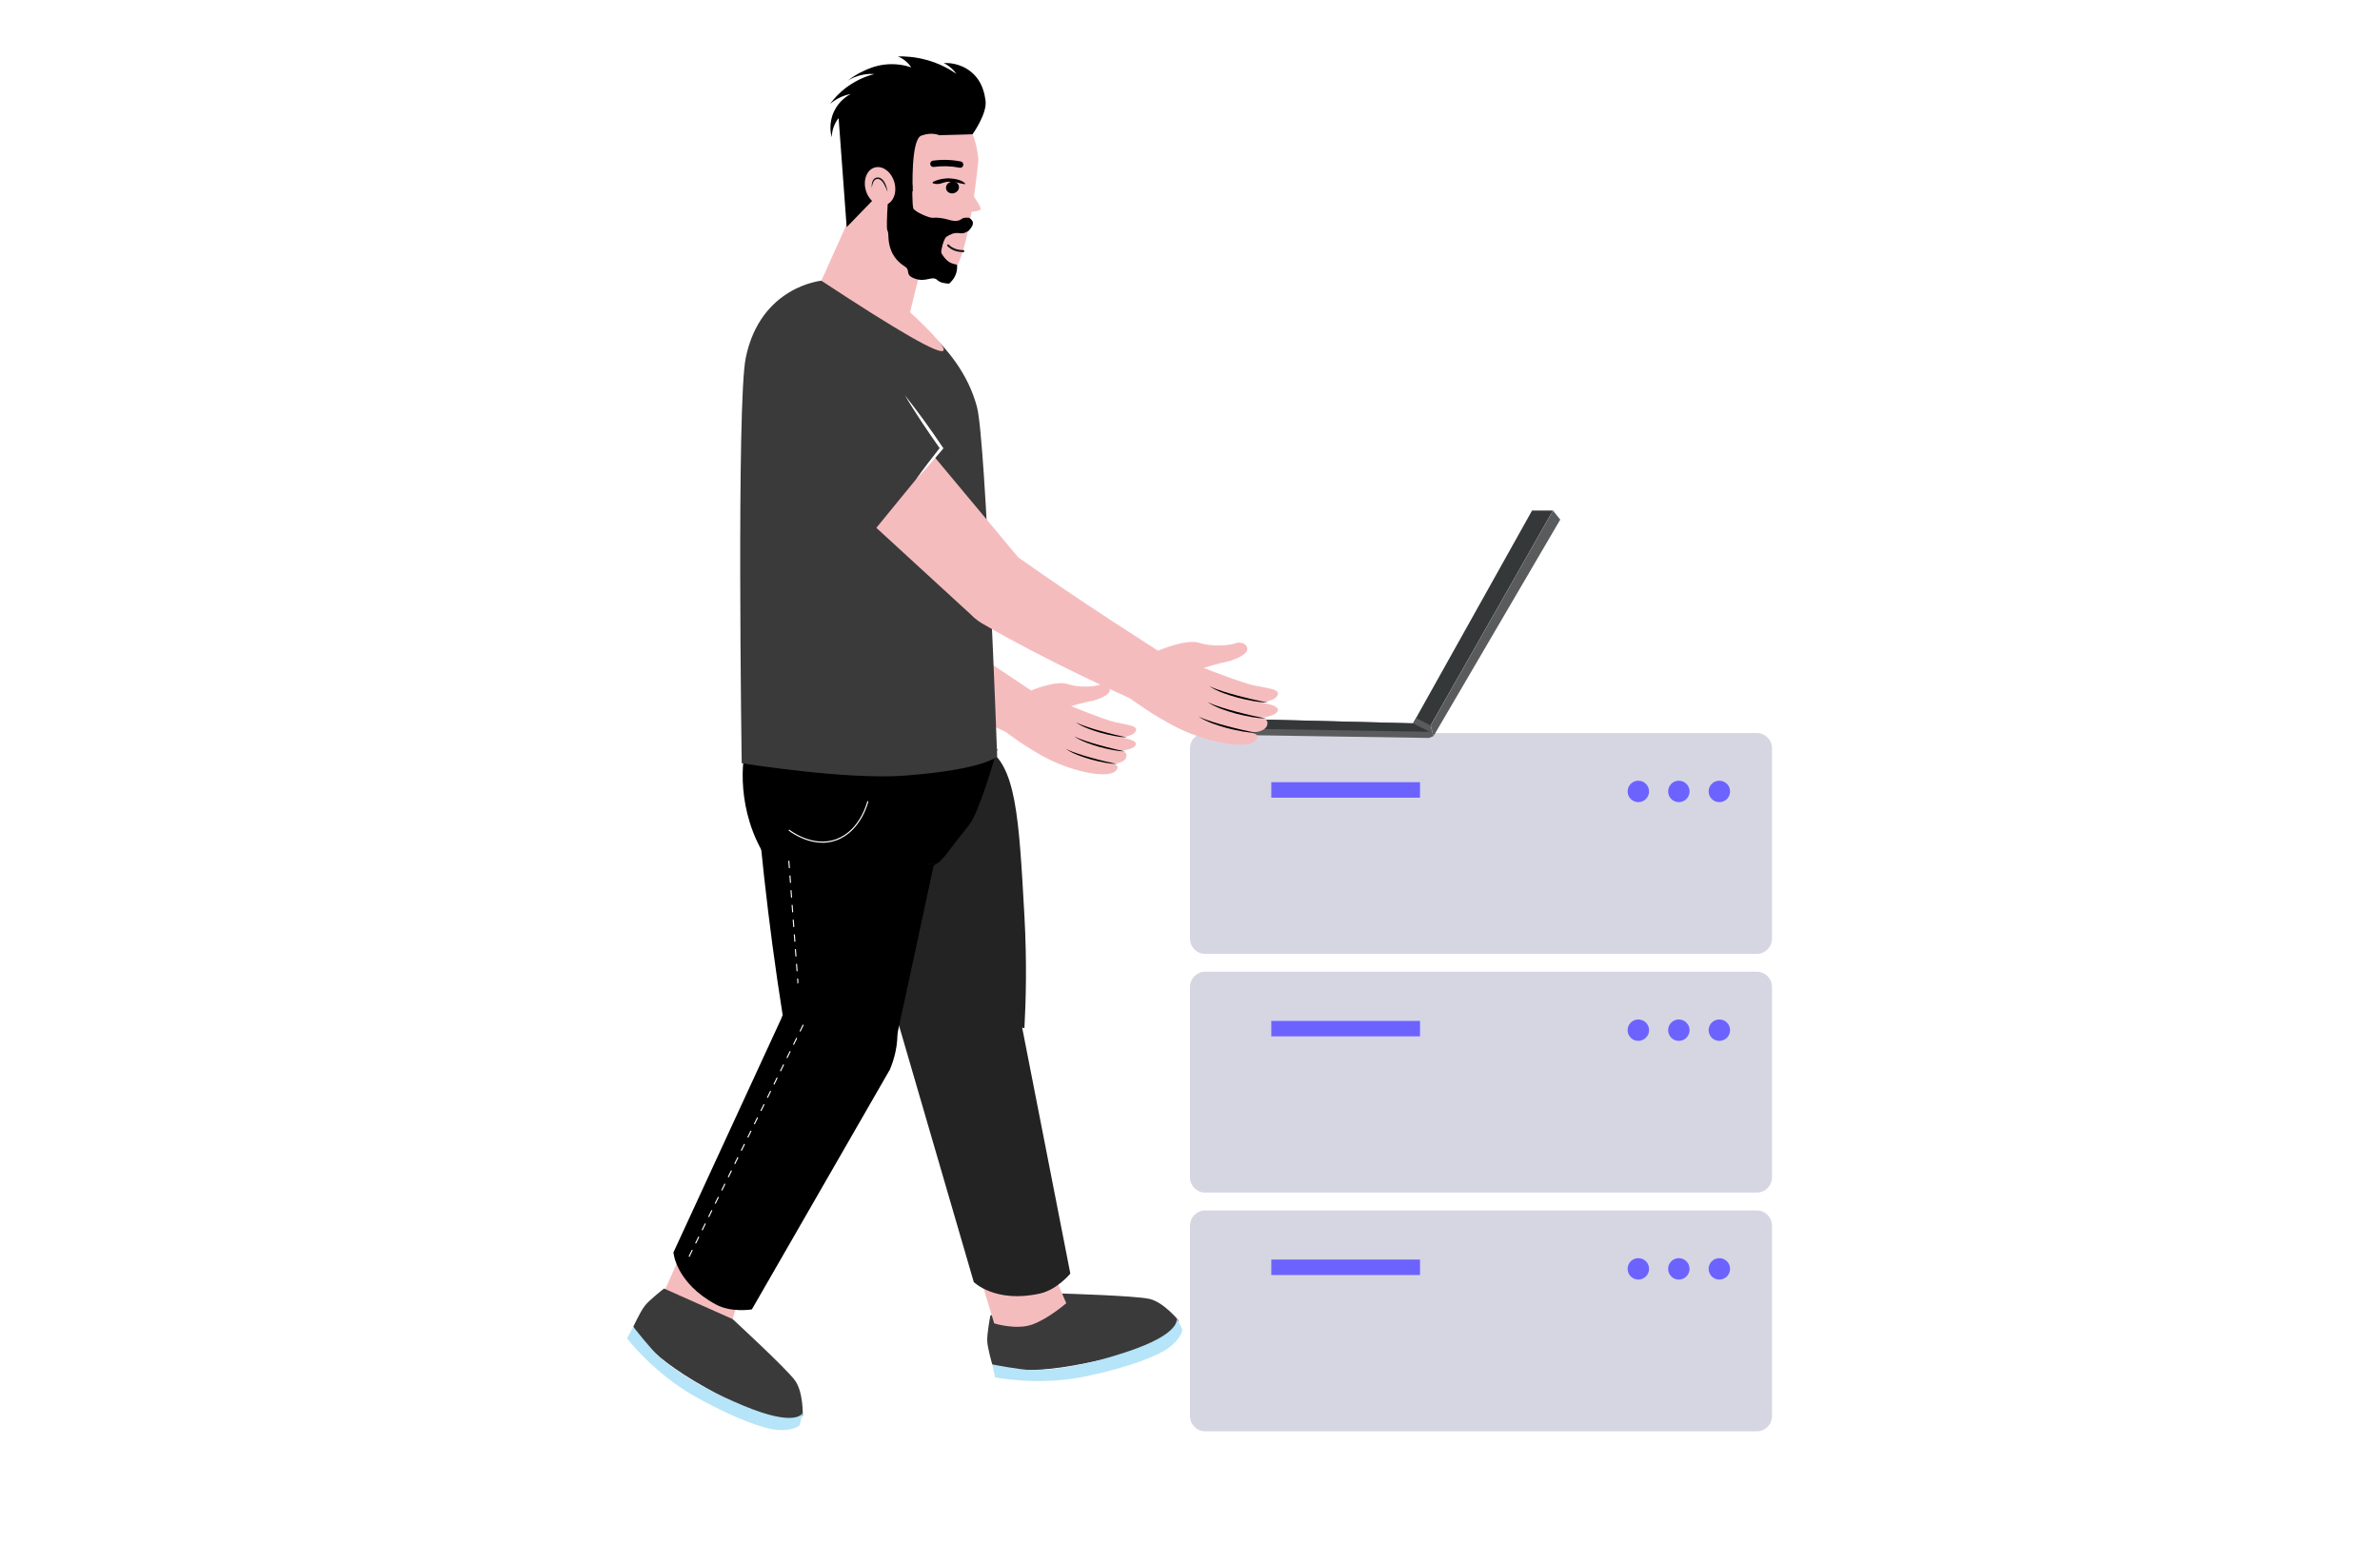 <?xml version="1.0" encoding="UTF-8"?>
<svg id="Layer_1" data-name="Layer 1" xmlns="http://www.w3.org/2000/svg" viewBox="0 0 470 305">
  <defs>
    <style>
      .cls-1 {
        fill: #353838;
      }

      .cls-2 {
        fill: #d6d6e3;
        fill-rule: evenodd;
      }

      .cls-3 {
        fill: #f5bcbe;
      }

      .cls-4 {
        fill: #b6e4f9;
      }

      .cls-5 {
        fill: #fff;
      }

      .cls-6 {
        fill: #9f1d21;
      }

      .cls-7 {
        fill: #3a3a3a;
      }

      .cls-8 {
        fill: #232323;
      }

      .cls-9 {
        fill: #5a5b5c;
      }

      .cls-10 {
        fill: #121617;
      }

      .cls-11 {
        fill: #6c63ff;
      }
    </style>
  </defs>
  <rect class="cls-5" width="470" height="305"/>
  <path class="cls-2" d="M235,147.77c0-1.66,1.34-3,3-3h108.93c1.66,0,3,1.34,3,3v37.62c0,1.66-1.34,3-3,3h-108.93c-1.66,0-3-1.34-3-3v-37.62ZM280.44,154.46h-29.4v3.08h29.4v-3.08Z"/>
  <path class="cls-11" d="M251.04,154.46h29.4v3.08h-29.4v-3.08Z"/>
  <path class="cls-11" d="M321.96,154.89c.84-.94,2.31-.94,3.15,0h0c.79.87.71,2.22-.17,3h0c-.8.71-2.01.71-2.81,0h0c-.88-.78-.95-2.13-.17-3h0Z"/>
  <path class="cls-11" d="M329.96,154.89c.84-.94,2.31-.94,3.15,0h0c.79.87.71,2.22-.17,3h0c-.8.71-2.01.71-2.81,0h0c-.88-.78-.95-2.13-.17-3h0Z"/>
  <path class="cls-11" d="M337.96,154.89c.84-.94,2.31-.94,3.15,0h0c.79.87.71,2.22-.17,3h0c-.8.71-2.01.71-2.81,0h0c-.88-.78-.95-2.13-.17-3h0Z"/>
  <path class="cls-2" d="M235,194.91c0-1.66,1.34-3,3-3h108.93c1.66,0,3,1.34,3,3v37.62c0,1.66-1.34,3-3,3h-108.93c-1.66,0-3-1.34-3-3v-37.62ZM280.44,201.61h-29.4v3.08h29.4v-3.08Z"/>
  <path class="cls-11" d="M251.04,201.61h29.4v3.08h-29.4v-3.08Z"/>
  <path class="cls-11" d="M321.96,202.04c.84-.93,2.31-.93,3.15,0h0c.79.87.71,2.22-.17,3h0c-.8.71-2.01.71-2.81,0h0c-.88-.78-.95-2.13-.17-3h0Z"/>
  <path class="cls-11" d="M329.96,202.04c.84-.93,2.31-.93,3.15,0h0c.79.87.71,2.22-.17,3h0c-.8.71-2.01.71-2.81,0h0c-.88-.78-.95-2.13-.17-3h0Z"/>
  <path class="cls-11" d="M337.96,202.04c.84-.93,2.31-.93,3.15,0h0c.79.87.71,2.22-.17,3h0c-.8.71-2.01.71-2.81,0h0c-.88-.78-.95-2.13-.17-3h0Z"/>
  <path class="cls-2" d="M235,242.06c0-1.66,1.34-3,3-3h108.93c1.66,0,3,1.34,3,3v37.62c0,1.66-1.34,3-3,3h-108.93c-1.66,0-3-1.34-3-3v-37.62ZM280.44,248.75h-29.4v3.08h29.4v-3.08Z"/>
  <path class="cls-11" d="M251.04,248.75h29.4v3.08h-29.4v-3.08Z"/>
  <path class="cls-11" d="M321.96,249.18c.84-.93,2.31-.93,3.15,0h0c.79.87.71,2.22-.17,3h0c-.8.71-2.01.71-2.81,0h0c-.88-.78-.95-2.13-.17-3h0Z"/>
  <path class="cls-11" d="M329.96,249.18c.84-.93,2.31-.93,3.15,0h0c.79.87.71,2.22-.17,3h0c-.8.71-2.01.71-2.81,0h0c-.88-.78-.95-2.13-.17-3h0Z"/>
  <path class="cls-11" d="M337.96,249.18c.84-.93,2.31-.93,3.15,0h0c.79.87.71,2.22-.17,3h0c-.8.71-2.01.71-2.81,0h0c-.88-.78-.95-2.13-.17-3h0Z"/>
  <g id="Laptop_2" data-name="Laptop 2">
    <path class="cls-1" d="M306.67,100.83h-4.12c-7.83,14.01-15.67,28.02-23.5,42.03,1.09.25,2.19.49,3.28.74,8.11-14.26,16.23-28.51,24.34-42.77Z"/>
    <path class="cls-9" d="M308.11,102.62c-.48-.6-.96-1.19-1.43-1.79-8.05,14.15-16.1,28.29-24.15,42.44.19.7.37,1.41.56,2.11,8.34-14.26,16.69-28.51,25.03-42.77Z"/>
    <path class="cls-9" d="M237.67,145.06c14.84.23,29.69.46,44.53.68.29-.12.59-.24.88-.36-.19-.7-.37-1.41-.56-2.11-.96-.49-1.92-.97-2.89-1.46-.19.35-.39.7-.58,1.04-13.79-.35-27.59-.7-41.38-1.04v3.25Z"/>
    <path class="cls-1" d="M237.67,143.78c14.89.25,29.78.5,44.67.75-1.09-.56-2.19-1.12-3.28-1.67-13.79-.35-27.59-.7-41.38-1.04v1.96Z"/>
  </g>
  <g>
    <path class="cls-3" d="M133.91,248.94l-3.24,7.22s2.32,3.8,5.44,5.06c3.12,1.26,7.93,1.27,7.93,1.27l2.38-7.49-12.5-6.06Z"/>
    <path class="cls-3" d="M224.32,146.94c.09-.86-3.03-1.32-3.03-1.32,0,0,2.85-.17,3.07-1.45.15-.86-1.83-1.01-4.1-1.53-2.27-.52-8.73-3.18-8.73-3.18,0,0,2.62-.78,3.94-1,1.31-.22,3.69-1.22,3.7-2.12.01-.9-1.09-1.44-2.06-1.09-.97.35-3.96.63-6.26-.15-2.3-.79-7.22,1.26-7.22,1.26,0,0-14.33-9.4-23.35-16.07-2.77-2.05-6.66-1.6-8.88,1.03l-.02.02c-2.59,3.07-1.81,7.72,1.62,9.79,11.88,7.15,25.57,13.4,25.57,13.4,0,0,4.3,3.29,8.48,5.39,4.97,2.49,11.8,3.95,13.33,2.29.8-.87.04-1.23-.87-1.39,1.19-.03,2.61-.28,2.91-1.29.26-.88-.46-1.17-1.27-1.24,1.39-.14,3.08-.49,3.17-1.36Z"/>
    <path d="M222.69,145.57c-.9.12-1.8-.09-2.68-.23-.88-.16-1.76-.38-2.62-.61-.86-.25-1.72-.52-2.56-.85-.83-.33-1.66-.71-2.39-1.24.8.41,1.64.71,2.48.99.85.28,1.7.55,2.56.77.86.25,1.72.46,2.59.68.43.11.87.21,1.3.3.44.09.87.21,1.32.18Z"/>
    <path d="M222.36,148.34c-.9.12-1.8-.09-2.68-.23-.88-.16-1.76-.38-2.62-.61-.86-.25-1.72-.52-2.56-.85-.83-.33-1.66-.71-2.39-1.24.8.41,1.64.71,2.48.99.85.28,1.7.55,2.56.77.86.25,1.72.46,2.59.68.43.11.87.21,1.3.3.44.09.87.21,1.32.18Z"/>
    <path d="M220.74,150.83c-.9.12-1.8-.09-2.68-.23-.88-.16-1.76-.38-2.62-.61-.86-.25-1.72-.52-2.56-.85-.83-.33-1.66-.71-2.39-1.24.8.41,1.64.71,2.48.99.85.28,1.7.55,2.56.77.86.25,1.72.46,2.59.68.43.11.87.21,1.3.3.44.09.87.21,1.32.18Z"/>
    <path class="cls-3" d="M183.08,124.92l-2.02-31.36-16.72,3.35,6.41,32.04,2.69.41c3.81.57,7.59-1.17,9.63-4.43h0Z"/>
    <path class="cls-6" d="M164.52,106.57l18.96-4.93s1.84-25.15-3.52-27.47c-5.35-2.31-10.95,2.54-13.21,6.13-7,11.1-2.24,26.27-2.24,26.27Z"/>
    <path class="cls-5" d="M176.39,95.97c1.12-.33,2.25-.63,3.39-.91,1.13-.29,2.27-.56,3.41-.81l-.2.23c.06-.93.09-1.87.18-2.8l.22-2.79c.08-.93.19-1.86.28-2.79.1-.93.21-1.86.35-2.78,0,.94-.01,1.87-.04,2.81-.04.93-.06,1.87-.11,2.8l-.16,2.8c-.05.93-.14,1.86-.21,2.79v.19s-.2.04-.2.04c-1.14.24-2.29.46-3.44.66-1.15.21-2.3.4-3.46.56Z"/>
    <path d="M146.99,150.7s12.89,1.62,20.61,1.72c7.72.1,29.31-4.44,29.31-4.44l-.84,4.95s-9.12,5.18-30.07,4.94c-9.69-.11-18.89-1.29-18.89-1.29l-.12-5.88Z"/>
    <path class="cls-7" d="M209.75,255.47s14.5.41,17.29,1.07c2.78.66,5.69,4.23,5.69,4.23,0,0-1.66,4.05-3.51,4.81-3.89,1.59-8.69,2.36-14.53,3.58-14.36,3.02-18.74.31-18.74.31,0,0-.91-3.11-.99-4.59s.62-5.08.62-5.08l14.17-4.33Z"/>
    <path class="cls-3" d="M194.04,253.79l2.29,7.57s4.25,1.35,7.42.26c3.18-1.09,6.82-4.24,6.82-4.24l-3.12-7.21-13.41,3.63Z"/>
    <path class="cls-8" d="M188.18,188.25c-9.59,1.55-12.25,8.78-12.25,8.78l16.37,56.17s4.24,4.24,13.07,2.27c3.42-.77,6-3.94,6-3.94l-10.48-53.52s-3.12-11.31-12.71-9.76Z"/>
    <path class="cls-8" d="M162.15,161.19s14.36,35.84,14.36,35.84l.05.15c1.96,1.77,4.33,3.01,6.87,3.72,1.14.32,2.22.51,3.2.62,1.58.17,2.93.12,3.81.05.5-.04.87-.09.95-.1,1.25-.16,4.14.09,10.91,1.59.3-5.39.51-13.05,0-22.22-1.1-19.76-1.66-29.68-7.6-33.18-7.17-4.22-20.51,1.92-32.55,13.54Z"/>
    <path d="M184.11,143.01c-14.92-4.2-33.83-1.01-36.36,3.35-1.13,1.95-2.58,12.01,2.58,21.44,5.41,12.54,23.08,2.79,34.69,2.75.91-.59,1.71-1.61,2.74-3.01,1.43-1.96,3.14-3.87,4.06-5.26,0,0,1.82-2.73,5.1-14.31,0,0-4.54-2.64-12.8-4.96Z"/>
    <path class="cls-5" d="M162.41,166.43c-3.69,0-6.66-2.39-6.7-2.42l.14-.17s4.55,3.66,9.32,1.88c4.77-1.79,6.1-7.45,6.11-7.5l.21.05c-.01.06-1.37,5.83-6.24,7.66-.96.36-1.92.51-2.83.51Z"/>
    <path d="M149.65,160.71c.75,8.37,1.7,16.99,2.88,25.86.63,4.75,1.32,9.41,2.04,13.98-.07.16-.15.32-.22.48.9,1.41,2.44,3.49,4.91,5.4,2.83,2.19,5.47,3.08,7.11,3.61,3.51,1.14,6.75,1.39,9.3,1.3,2.9-13.46,5.8-26.92,8.7-40.38,0,0,.24-.14.64-.41-11.61.04-29.95,2.69-35.37-9.85Z"/>
    <path class="cls-5" d="M158.08,202.28l-.02-.28.21-.02.02.28-.21.02ZM157.95,200.54l-.11-1.45.21-.02.11,1.45-.21.02ZM157.74,197.63l-.11-1.45.21-.02.11,1.45-.21.02ZM157.52,194.73l-.11-1.45.21-.02.11,1.45-.21.02ZM157.3,191.82l-.11-1.45.21-.02.11,1.45-.21.02ZM157.08,188.91l-.11-1.45.21-.02.11,1.45-.21.02ZM156.87,186l-.11-1.45.21-.02.11,1.45-.21.02ZM156.65,183.09l-.11-1.45.21-.02.11,1.45-.21.02ZM156.43,180.18l-.11-1.45.21-.02.11,1.45-.21.02ZM156.21,177.27l-.11-1.45.21-.02.11,1.45-.21.02ZM156,174.37l-.11-1.45.21-.02.11,1.45-.21.02ZM155.78,171.46l-.11-1.45.21-.02.11,1.45-.21.02Z"/>
    <path class="cls-7" d="M144.67,260.51s10.68,9.82,12.34,12.15c1.67,2.33,1.52,6.92,1.52,6.92,0,0-3.91,1.97-5.8,1.33-3.98-1.35-8.1-3.92-13.32-6.83-12.82-7.15-14.34-12.06-14.34-12.06,0,0,1.35-2.95,2.26-4.12.91-1.17,3.8-3.42,3.8-3.42l13.53,6.03Z"/>
    <path d="M172.49,195.63c-8.26-5.12-15-1.41-15-1.41l-24.5,53.13s.42,5.98,8.38,10.28c3.08,1.67,7.11.97,7.11.97l27.2-47.27s5.06-10.58-3.19-15.7Z"/>
    <path class="cls-5" d="M136.17,248.23l-.19-.09.64-1.31.19.09-.64,1.31ZM137.46,245.61l-.19-.09.64-1.31.19.09-.64,1.31ZM138.75,243l-.19-.09.64-1.31.19.09-.64,1.31ZM140.04,240.38l-.19-.09.64-1.31.19.09-.64,1.31ZM141.33,237.76l-.19-.09.64-1.31.19.09-.64,1.31ZM142.62,235.15l-.19-.09.64-1.31.19.09-.64,1.31ZM143.91,232.53l-.19-.09.64-1.31.19.09-.64,1.31ZM145.19,229.91l-.19-.09.64-1.31.19.09-.64,1.31ZM146.48,227.3l-.19-.09.64-1.31.19.09-.64,1.31ZM147.77,224.68l-.19-.09.64-1.31.19.09-.64,1.31ZM149.06,222.06l-.19-.09.64-1.31.19.09-.64,1.31ZM150.35,219.45l-.19-.09.64-1.31.19.09-.64,1.31ZM151.64,216.83l-.19-.09.64-1.31.19.09-.64,1.31ZM152.93,214.21l-.19-.09.64-1.31.19.09-.64,1.31ZM154.21,211.6l-.19-.09.64-1.31.19.09-.64,1.31ZM155.5,208.98l-.19-.09.64-1.31.19.09-.64,1.31ZM156.79,206.36l-.19-.09.64-1.31.19.09-.64,1.31ZM158.08,203.75l-.19-.09.64-1.31.19.09-.64,1.31Z"/>
    <path class="cls-7" d="M162.2,55.44s-12.03,1.1-14.93,15.23c-1.84,8.94-.8,80.06-.8,80.06,0,0,20.62,3.34,32.22,2.45,15.8-1.2,18.23-3.8,18.23-3.8,0,0-2.22-62.26-3.98-68.97-3.46-13.21-16.98-20.22-16.98-20.22l-13.75-4.76Z"/>
    <path class="cls-3" d="M181.96,52.56l-2.24,9.09c4.81,4.5,7.01,7.02,6.59,7.58-.7.93-8.73-3.67-24.11-13.79,1.66-3.7,3.32-7.41,4.99-11.11l14.77,8.24Z"/>
    <path class="cls-3" d="M193.21,31.59s-1.82,19.92-5.27,22.25c-3.28,2.22-17.37-.24-20.01-5.47-2.64-5.24,2.54-22.46,3.64-24.14,1.1-1.68,13.28-2.13,17.23-1.15,3.95.98,4.42,8.51,4.42,8.51Z"/>
    <path d="M184.72,36.31c.96.16,1.45-.32,2.45-.41.85-.07,1.85.16,2.78.37.13.03.62.15.66.05,0,0,0,0,0,0,.03-.11-.34-.37-.54-.49-1.06-.6-2.85-.61-2.85-.61s-1.42,0-2.74.59c-.14.07-.34.17-.33.27.01.15.43.21.56.24Z"/>
    <path d="M184.42,32.97c1.69-.23,3.4-.18,5.07.15.33.07.66-.13.73-.46,0,0,0,0,0-.01.08-.34-.13-.69-.48-.76-1.81-.36-3.68-.41-5.51-.16-.35.05-.59.39-.52.73,0,0,0,0,0,.01.06.33.37.55.71.5Z"/>
    <path class="cls-3" d="M192.07,38.48s1.87,2.49,1.56,2.89c-.31.4-2.05.47-2.05.47"/>
    <path class="cls-10" d="M189.44,49.74c-1.59-.23-2.31-1.11-2.35-1.15-.07-.08-.05-.21.03-.28.08-.07.21-.06.28.03,0,.01.9,1.07,2.84,1.06.11,0,.2.09.2.2,0,.11-.09.2-.2.2-.29,0-.56-.02-.81-.05Z"/>
    <path d="M186.85,37.38c.17.61.87.95,1.56.76.69-.2,1.11-.85.93-1.47-.17-.61-.87-.95-1.56-.76-.69.2-1.11.85-.93,1.47Z"/>
    <path d="M187.45,56.01c1.04-.94,1.7-2.17,1.54-3.73-.47-.09-.9-.21-1.22-.35-.96-.43-1.83-1.74-1.89-2.06-.07-.31.43-2.73,1.06-3.13.63-.39,1.4-.86,2.57-.69.85.12,1.23-.17,1.76-.45.77-.87,1.43-1.73.11-2.58-.58-.06-1.15-.04-1.46.21-.77.63-1.84.4-2.76.12-.92-.28-2.27-.43-2.93-.33-.66.1-3.6-1.21-3.86-1.84-.26-.63-.2-4.69-.2-4.69l-1.05.64-3.5-1.27s-.74,8.98-.38,9.64c.36.65,0,1.73.58,3.52.57,1.79,1.66,2.82,2.89,3.63,1.23.81-.18,1.64,2.02,2.4,2.19.76,3.36-.69,4.37.26.56.53,1.41.66,2.36.71Z"/>
    <path d="M180.24,37.82s-.42-10.23,1.69-11.03c2.11-.8,3.59-.07,3.59-.07,0,0,.27-.05,2.27-.08,2-.03,4.27-.13,4.27-.13,0,0,2.99-4.16,2.55-6.74-.15-.9-.45-3.63-2.85-5.58-2.23-1.82-4.74-1.77-5.37-1.74.38.2.86.49,1.34.9.51.43.88.87,1.14,1.23-1.29-.89-3.33-2.07-6.06-2.79-2.18-.58-4.09-.68-5.49-.65.44.18,1.05.49,1.66,1.04.44.39.75.79.97,1.12-1.25-.41-3.1-.81-5.29-.54-1.8.22-3.13.8-3.96,1.18-1.43.64-2.52,1.39-3.28,1.98.65-.4,1.68-.92,3.03-1.17.88-.17,1.65-.17,2.25-.14-1.29.33-3.3,1.02-5.36,2.51-1.6,1.16-2.7,2.43-3.4,3.38.4-.34.93-.72,1.58-1.07.94-.5,1.82-.74,2.47-.86-.58.3-2.28,1.3-3.28,3.42-1.12,2.36-.63,4.52-.47,5.12.03-.75.19-1.87.84-3.01.17-.3.35-.56.53-.78.53,7.18,1.06,14.36,1.59,21.54,1.67-1.73,3.35-3.45,5.02-5.18l2.1-3.47,5.92,1.59Z"/>
    <path class="cls-3" d="M170.98,37.58c.58,2.04,2.31,3.34,3.87,2.9s2.35-2.46,1.76-4.5c-.58-2.04-2.31-3.34-3.87-2.9-1.56.44-2.34,2.46-1.76,4.5Z"/>
    <path class="cls-10" d="M172.17,37.09c-.06-.5-.03-1.03.24-1.51.13-.24.38-.44.66-.5.28-.06.58-.03.84.1.49.3.77.77.97,1.24.2.47.33.97.38,1.47-.18-.47-.37-.94-.6-1.37-.23-.43-.51-.85-.9-1.06-.38-.21-.89-.13-1.15.26-.27.38-.38.89-.44,1.38Z"/>
    <path class="cls-3" d="M252.37,140.19c.09-.98-3.46-1.45-3.46-1.45,0,0,3.23-.24,3.46-1.69.16-.98-2.1-1.12-4.69-1.67-2.59-.55-9.97-3.47-9.97-3.47,0,0,2.96-.92,4.45-1.2,1.49-.28,4.18-1.45,4.17-2.47,0-1.03-1.26-1.62-2.35-1.2-1.1.41-4.49.78-7.11-.08-2.62-.86-8.18,1.55-8.18,1.55,0,0-16.43-10.44-26.78-17.87-3.18-2.28-7.58-1.72-10.06,1.31l-.02.02c-2.89,3.53-1.94,8.8,2,11.09,13.61,7.93,29.25,14.81,29.25,14.81,0,0,4.94,3.67,9.72,5.99,5.69,2.75,13.47,4.29,15.17,2.39.9-1,.02-1.4-1.01-1.56,1.35-.05,2.96-.36,3.29-1.51.29-1.01-.54-1.33-1.47-1.39,1.57-.19,3.49-.61,3.58-1.59Z"/>
    <path class="cls-3" d="M201.15,110.16l-22.86-27.41-13.1,14.27,27.34,25.09,2.74-1.43c3.88-2.02,6.18-6.16,5.87-10.52h0Z"/>
    <path class="cls-7" d="M171.83,105.75l14.09-17.23s-15.16-24.31-21.62-22.84c-6.46,1.46-8.35,9.67-8.02,14.47,1.02,14.88,15.55,25.6,15.55,25.6Z"/>
    <path class="cls-5" d="M180.89,94.68c.77-1.09,1.55-2.16,2.36-3.21.8-1.06,1.61-2.1,2.44-3.14v.36c-1.23-1.74-2.45-3.48-3.61-5.25-1.16-1.78-2.32-3.56-3.39-5.39,1.33,1.66,2.59,3.37,3.85,5.08,1.25,1.72,2.45,3.47,3.64,5.22l.13.19-.14.17c-.85,1.02-1.72,2.02-2.59,3.01-.87,1-1.76,1.98-2.67,2.95Z"/>
    <path d="M248.36,144.67c-1.02.15-2.04-.08-3.04-.22-1.01-.17-2-.41-2.99-.65-.98-.27-1.96-.57-2.92-.93-.95-.37-1.9-.78-2.74-1.37.91.45,1.87.78,2.84,1.09.97.3,1.93.59,2.92.84.98.27,1.96.5,2.95.73.49.12.99.22,1.49.32.5.09,1,.22,1.5.19Z"/>
    <path d="M250.16,141.82c-1.02.15-2.04-.08-3.04-.22-1.01-.17-2-.41-2.99-.65-.98-.27-1.96-.57-2.92-.93-.95-.37-1.9-.78-2.74-1.37.91.45,1.87.78,2.84,1.09.97.3,1.93.59,2.92.84.98.27,1.96.5,2.95.73.49.12.99.22,1.49.32.5.09,1,.22,1.5.19Z"/>
    <path d="M250.5,138.67c-1.02.15-2.04-.08-3.04-.22-1.01-.17-2-.41-2.99-.65-.98-.27-1.96-.57-2.92-.93-.95-.37-1.9-.78-2.74-1.37.91.45,1.87.78,2.84,1.09.97.3,1.93.59,2.92.84.98.27,1.96.5,2.95.73.49.12.99.22,1.49.32.5.09,1,.22,1.5.19Z"/>
    <path class="cls-4" d="M125.07,262.03l-1.25,2.29s5.26,6.91,13.54,11.54,13.76,6.32,15.91,6.52c3.52.33,4.65-.93,4.65-.93l.61-2.44s-1.04,3.07-11.77-1.42c-10.36-4.33-14.91-8.16-16.56-9.62-1.65-1.46-5.14-5.93-5.14-5.93Z"/>
    <path class="cls-4" d="M195.95,269.47l.56,2.55s8.5,1.76,17.79-.17c9.29-1.94,14.53-4.26,16.29-5.52,2.87-2.06,2.9-3.76,2.9-3.76l-1.14-2.24s1.23,2.99-9.81,6.65c-10.66,3.53-16.61,3.62-18.81,3.6-2.21-.02-7.77-1.11-7.77-1.11Z"/>
  </g>
</svg>